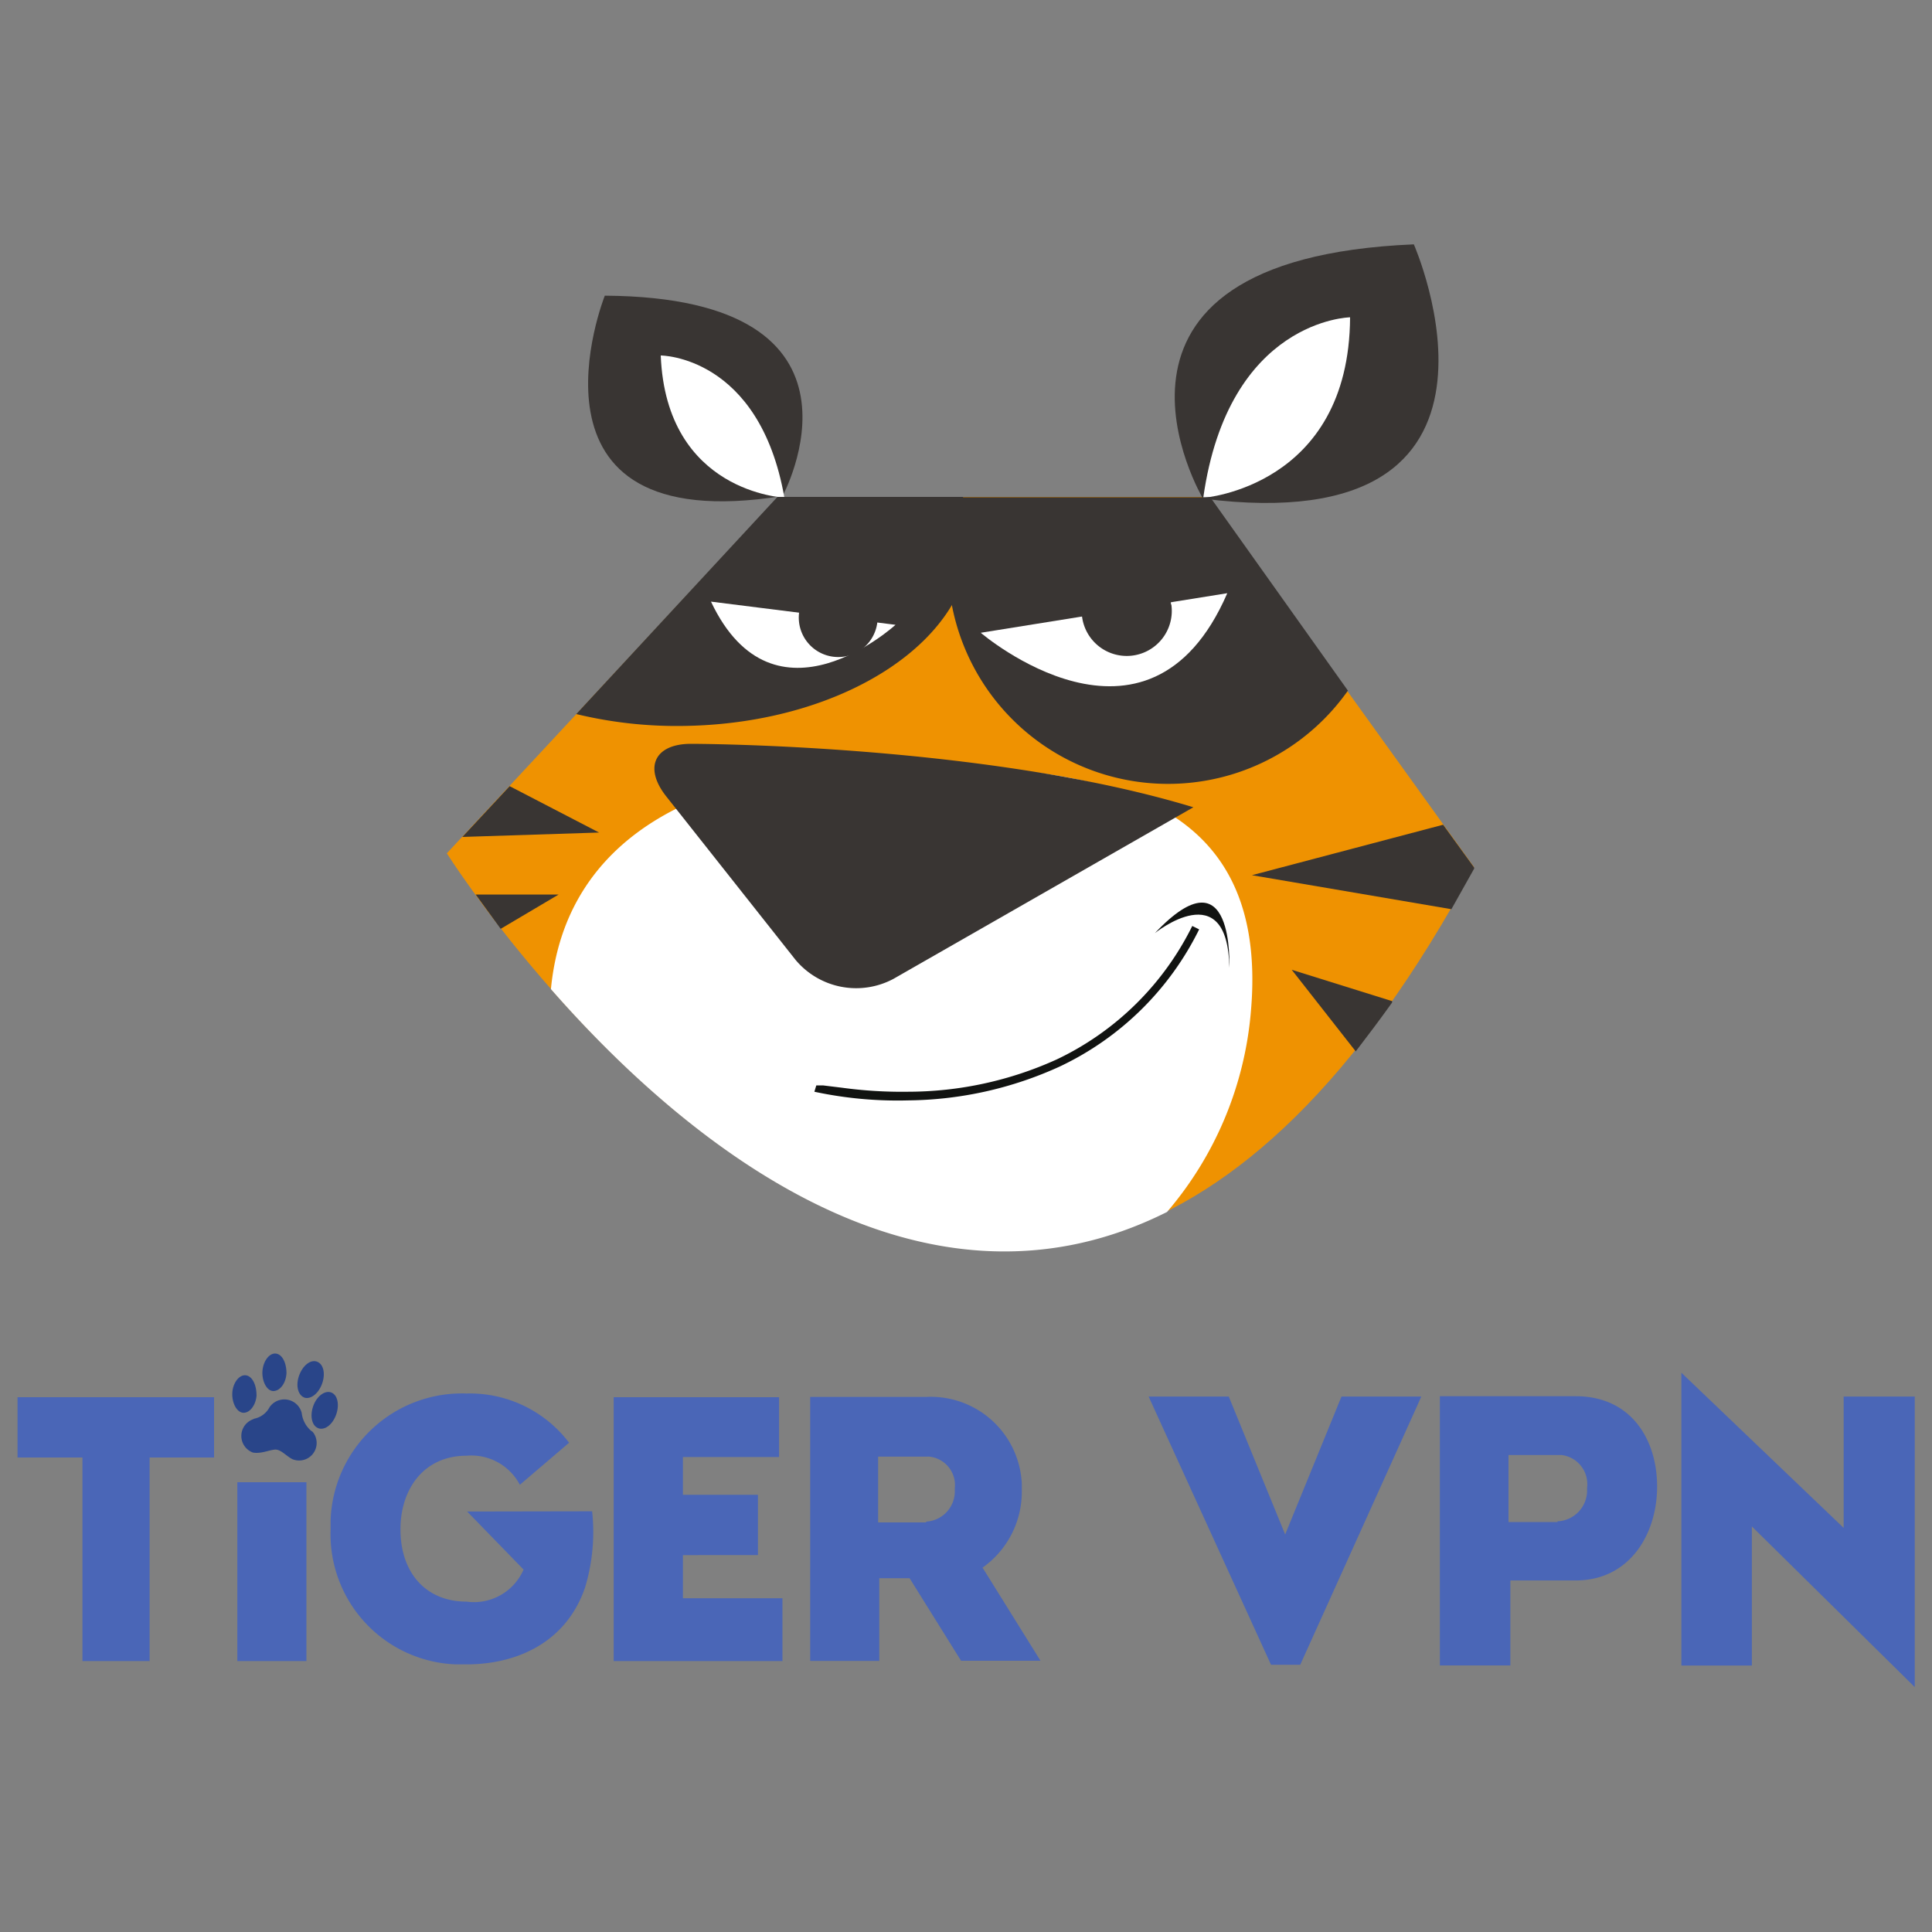 <svg id="Capa_1" data-name="Capa 1" xmlns="http://www.w3.org/2000/svg" viewBox="0 0 250 250"><rect x="0" y="0" width="250" height="250" fill="#808080" stroke="none"/><path id="_8k56a" data-name="8k56a" d="M30.71,214.94V191.8h8.94v23.14Z" style="fill:#4a66b7"/><path id="_8k56b" data-name="8k56b" d="M2.27,188.6v-7.8H27.7v7.8H19.36v26.34H10.67V188.6Z" style="fill:#4a66b7"/><path id="_8k56c" data-name="8k56c" d="M100.81,188.54H88.37v4.89h9.71v7.8H88.37v5.58h12.88v8.13H79.41V180.8h21.4Z" style="fill:#4a66b7"/><path id="_8k56d" data-name="8k56d" d="M134.64,214.9H124.36l-6.66-10.68h-3.92v10.7h-8.94V180.76H119.9A11.79,11.79,0,0,1,132.22,192c0,.3,0,.6,0,.91a12,12,0,0,1-5.08,9.94Zm-14.83-18a3.93,3.93,0,0,0,3.74-4.09c0-.07,0-.13,0-.2a3.71,3.71,0,0,0-3.27-4.12,3.4,3.4,0,0,0-.45,0h-6.2V197h6.25Z" style="fill:#4a66b7"/><path id="_8k56e" data-name="8k56e" d="M60.45,195.59l7.3,7.51a7,7,0,0,1-7.38,4.15c-5.21,0-8.55-3.67-8.55-9.36,0-5.18,3-9.52,8.55-9.52a7.09,7.09,0,0,1,6.9,3.76l6.37-5.44a16.11,16.11,0,0,0-13.27-6.37,17,17,0,0,0-17.59,16.37q0,.6,0,1.2A16.86,16.86,0,0,0,59,215.37c.46,0,.91,0,1.36,0,6.38,0,12.84-2.72,15.33-9.9a24.78,24.78,0,0,0,.93-9.91Z" style="fill:#4a66b7"/><path id="_8k56f" data-name="8k56f" d="M32.88,183.58a2.88,2.88,0,0,0,2-1.49,2.32,2.32,0,0,1,4.16.74,3.57,3.57,0,0,0,1.19,2.29l.23.16a2.27,2.27,0,0,1-2.64,3.53c-.75-.4-1.35-1.1-2-1.22s-1.91.58-3.09.37a2.29,2.29,0,0,1,0-4.3Zm6.5-2.74c-.83-.31-1.14-1.57-.67-2.86s1.47-2.09,2.31-1.78,1.12,1.55.66,2.84-1.49,2.09-2.32,1.8Zm-2.31-3.15C37,179,36.22,180,35.37,180s-1.49-1.28-1.41-2.55.85-2.36,1.7-2.3S37.07,176.34,37.07,177.69Zm-3.87,2.82c-.07,1.29-.86,2.33-1.71,2.3s-1.49-1.28-1.43-2.55.85-2.36,1.7-2.3,1.43,1.2,1.43,2.55Zm8,4.3c-.83-.29-1.12-1.54-.68-2.83s1.49-2.09,2.32-1.8,1.12,1.56.66,2.86-1.47,2.08-2.32,1.77Z" style="fill:#294589"/><path id="_8k56g" data-name="8k56g" d="M183.91,180.71H173.59l-7.29,17.85L159,180.71H148.63l15.84,34.71h3.78l15.07-33.37Z" style="fill:#4a66b7"/><path id="_8k56h" data-name="8k56h" d="M203.89,180.67c7.21,0,10.54,5.63,10.54,11.7s-3.5,12.14-10.54,12.14h-8.45v11h-9.12V180.67h17.57Zm-2.36,16.19a4,4,0,0,0,3.84-4.07c0-.1,0-.2,0-.3a3.79,3.79,0,0,0-3.3-4.21l-.5,0H195.2v8.67h6.35Z" style="fill:#4a66b7"/><path id="_8k56i" data-name="8k56i" d="M238.57,180.71v17l-21-20.08v37.89h9.12v-18l21.08,20.79V180.71Z" style="fill:#4a66b7"/><path id="_8k56k" data-name="8k56k" d="M57.82,110.42s72.3,114.57,132.92,1.79L156.27,64.3H100.72Z" style="fill:#ef9201"/><path id="_8k56l" data-name="8k56l" d="M101.21,64.19C65.69,69.86,78.26,38.26,78.26,38.26c36.94.23,23,25.93,23,25.93" style="fill:#393533"/><path id="_8k56m" data-name="8k56m" d="M85.5,46s12.76,0,16,18.39c0,0-15.29-.63-16-18.39" style="fill:#fff"/><path id="_8k56n" data-name="8k56n" d="M155.67,64.53s-18.39-31,27.28-32.91c0,0,16.93,38.5-27.24,32.91" style="fill:#393533"/><path id="_8k56o" data-name="8k56o" d="M174.7,41.06s-15.74.26-19,23.36c0,0,18.88-1.39,19-23.36" style="fill:#fff"/><path id="_8k56p" data-name="8k56p" d="M113.7,99.15c-23.39.37-40.55,9.33-42.41,28.84,16.78,19.14,47.38,45.06,79.72,28.84a45.76,45.76,0,0,0,10.86-26c2.61-30-23.06-32-48.13-31.64" style="fill:#fff"/><path id="_8k56q" data-name="8k56q" d="M86.17,103c-2.91-3.73-1.42-6.75,3.25-6.75,0,0,38.05,0,65,8.21l-38.8,22.2a10.23,10.23,0,0,1-12.69-2.47Z" style="fill:#393533"/><path id="_8k56r" data-name="8k56r" d="M190.74,112.24l-4-5.52L162,113.25l25.81,4.4,2.95-5.26" style="fill:#393533"/><path id="_8k56s" data-name="8k56s" d="M180.15,129.55l-13-4.06,8.28,10.56c1.53-2,3.13-4.11,4.7-6.31" style="fill:#393533"/><path id="_8k56t" data-name="8k56t" d="M105.38,141.27a51.39,51.39,0,0,0,12.17,1.12,48.21,48.21,0,0,0,19.62-4.4,38.36,38.36,0,0,0,18-17.73l-.89-.44a37.52,37.52,0,0,1-17.54,17.27,46.62,46.62,0,0,1-19.21,4.18,57.22,57.22,0,0,1-8.58-.52l-2.46-.3h-.86Z" style="fill:#111311"/><path id="_8k56u" data-name="8k56u" d="M64.79,120.19l7.5-4.44H61.55l3.24,4.44" style="fill:#393533"/><path id="_8k56v" data-name="8k56v" d="M77.52,107.73l-11.57-6-6.12,6.57Z" style="fill:#393533"/><path id="_8k56w" data-name="8k56w" d="M74.57,92.4a55.38,55.38,0,0,0,14.21,1.53c20.6-.38,37.12-11.27,36.82-24.48a15.36,15.36,0,0,0-1-5.15h-24Z" style="fill:#393533"/><path id="_8k56x" data-name="8k56x" d="M174.4,89.34l-17.79-25H124a28.48,28.48,0,0,0,50.44,25" style="fill:#393533"/><path id="_8k56y" data-name="8k56y" d="M92,77.85l23.88,3S100.2,95.19,92,77.85" style="fill:#fff"/><path id="_8k56z" data-name="8k56z" d="M158.81,76.76l-31.9,5.12s21.64,18.57,31.9-5.12" style="fill:#fff"/><path id="_8k56A-2" data-name="8k56A" d="M113.52,79.26a5.1,5.1,0,1,1-5.08-4.44,4.84,4.84,0,0,1,5.08,4.44" style="fill:#393533"/><path id="_8k56B-2" data-name="8k56B" d="M151.57,78.22a5.83,5.83,0,1,1-5.86-5,5.48,5.48,0,0,1,5.82,5" style="fill:#393533"/><path id="_8k56C-2" data-name="8k56C" d="M149.44,120.75s9.48-7.69,9.63,4.48c0,0,.75-15.49-9.63-4.48" style="fill:#111311"/></svg>